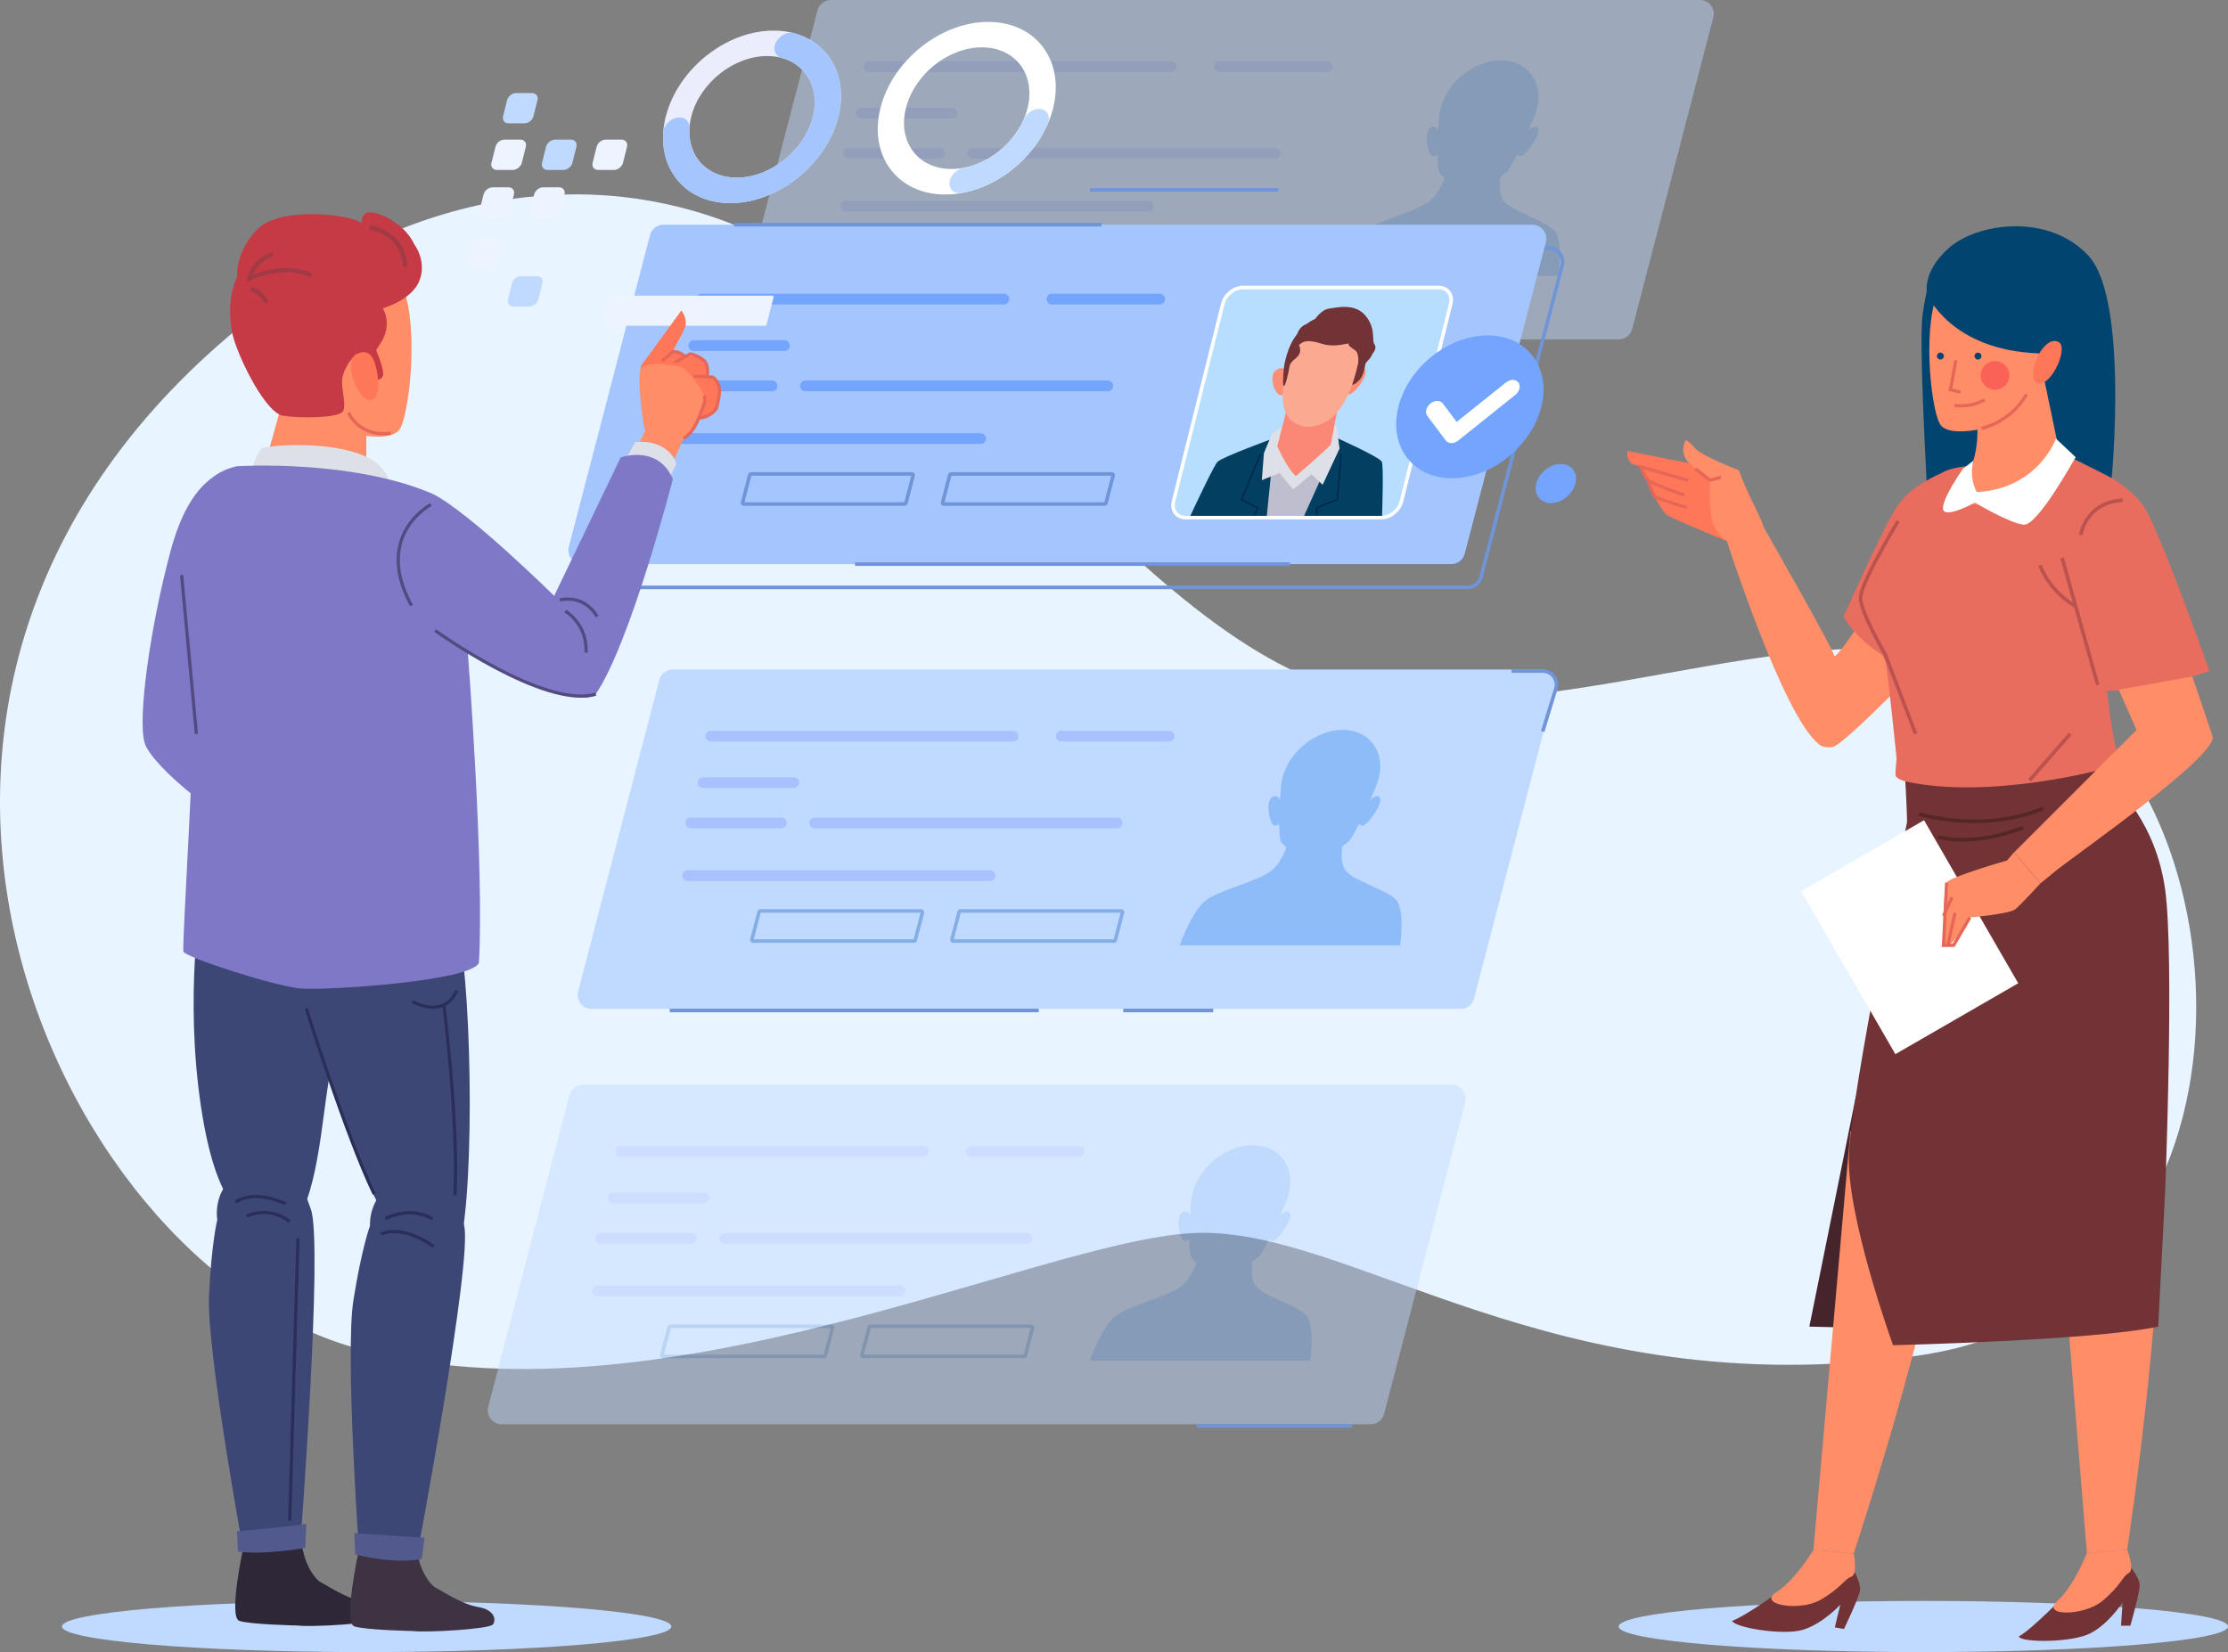 <svg width="716" height="531" viewBox="0 0 716 531" fill="none" xmlns="http://www.w3.org/2000/svg">
<rect x="0" y="0" width="716" height="531" fill="#808080" stroke="none"/>
<g clip-path="url(#clip0_205_558)">
<path d="M83.742 99.746C83.742 99.746 149.067 42.6 229.361 69.82C309.654 97.04 372.259 220.832 449.831 224.917C527.404 229.003 599.537 186.819 660.775 223.551C722.013 260.282 732.907 419.465 615.858 435.795C498.822 452.124 433.497 393.624 383.14 396.344C332.782 399.063 210.306 460.282 113.678 433.075C17.05 405.868 -70.037 218.112 83.742 99.746Z" fill="#E8F4FF"/>
<g opacity="0.46">
<path d="M520.194 109.089H240.957C238.016 109.089 235.881 106.317 236.623 103.481L262.693 3.357C263.214 1.379 264.997 0 267.028 0H546.264C549.205 0 551.34 2.771 550.598 5.608L524.528 105.732C524.02 107.709 522.237 109.089 520.194 109.089Z" fill="#BFD9FF"/>
<path d="M279.262 21.417H376.424" stroke="#A9C2FF" stroke-width="3.446" stroke-miterlimit="10" stroke-linecap="round" stroke-linejoin="round"/>
<path d="M271.778 66.255H368.953" stroke="#A9C2FF" stroke-width="3.446" stroke-miterlimit="10" stroke-linecap="round" stroke-linejoin="round"/>
<path d="M312.647 49.314H409.809" stroke="#A9C2FF" stroke-width="3.446" stroke-miterlimit="10" stroke-linecap="round" stroke-linejoin="round"/>
<path d="M276.763 36.367H305.918" stroke="#A9C2FF" stroke-width="3.446" stroke-miterlimit="10" stroke-linecap="round" stroke-linejoin="round"/>
<path d="M272.781 49.314H301.935" stroke="#A9C2FF" stroke-width="3.446" stroke-miterlimit="10" stroke-linecap="round" stroke-linejoin="round"/>
<path d="M391.873 21.417H426.494" stroke="#A9C2FF" stroke-width="3.446" stroke-miterlimit="10" stroke-linecap="round" stroke-linejoin="round"/>
<path d="M408.845 87.281H357.134C356.874 87.281 356.679 87.034 356.744 86.787L359.061 77.9C359.113 77.731 359.269 77.601 359.451 77.601H411.162C411.422 77.601 411.618 77.848 411.553 78.095L409.236 86.982C409.184 87.164 409.015 87.281 408.845 87.281Z" stroke="#84AEE5" stroke-width="1.149" stroke-miterlimit="10"/>
<path d="M344.561 87.281H292.851C292.59 87.281 292.395 87.034 292.46 86.787L294.777 77.9C294.829 77.731 294.985 77.601 295.167 77.601H346.878C347.139 77.601 347.334 77.848 347.269 78.095L344.952 86.982C344.9 87.164 344.744 87.281 344.561 87.281Z" stroke="#84AEE5" stroke-width="1.149" stroke-miterlimit="10"/>
<path d="M499.733 74.4C497.078 70.874 486.327 68.297 483.36 64.771C481.837 62.963 481.837 59.619 482.201 56.769C483.255 56.093 484.141 55.416 484.661 54.791C485.559 53.49 486.561 51.669 487.564 49.665C487.863 49.964 488.279 50.199 488.8 50.185C490.206 50.146 495.581 42.834 494.202 41.129C493.408 40.167 492.132 40.999 491.182 41.897C492.601 38.644 493.603 36.146 493.603 36.146H493.551C493.681 35.73 493.811 35.326 493.915 34.897C496.05 26.348 490.844 19.413 482.292 19.413C473.741 19.413 465.073 26.348 462.938 34.897C462.834 35.313 462.756 35.73 462.678 36.146H462.626C462.626 36.146 462.378 38.644 462.183 41.897C461.676 40.999 460.817 40.154 459.541 41.129C457.315 42.821 459.033 50.133 460.426 50.185C460.947 50.199 461.467 49.964 461.923 49.665C461.936 51.669 462.027 53.49 462.274 54.791C462.535 55.559 463.277 56.405 464.253 57.225C463.185 59.97 461.571 63.067 459.281 64.771C454.543 68.297 442.517 70.874 438.104 74.4C434.135 77.575 430.594 86.852 429.931 88.674H500.787C501.035 86.839 502.115 77.575 499.733 74.4Z" fill="#8DBCF8"/>
</g>
<path d="M471.619 188.797H192.383C189.442 188.797 187.307 186.026 188.049 183.189L214.119 83.066C214.64 81.088 216.423 79.709 218.453 79.709H497.69C500.631 79.709 502.766 82.48 502.024 85.317L475.954 185.44C475.446 187.418 473.663 188.797 471.619 188.797Z" stroke="#7094D8" stroke-width="1.149" stroke-miterlimit="10"/>
<path d="M466.387 181.315H187.151C184.209 181.315 182.075 178.544 182.817 175.708L208.887 75.584C209.408 73.606 211.191 72.227 213.221 72.227H492.457C495.399 72.227 497.533 74.998 496.792 77.835L470.721 177.959C470.214 179.936 468.431 181.315 466.387 181.315Z" fill="#A5C5FF"/>
<path d="M274.772 181.316H414.546" stroke="#7094D8" stroke-width="1.149" stroke-miterlimit="10"/>
<path d="M235.907 72.227H353.998" stroke="#7094D8" stroke-width="1.149" stroke-miterlimit="10"/>
<path d="M443.844 166.378H381.057C378.168 166.378 376.41 164.036 377.126 161.148L392.966 97.638C393.682 94.75 396.611 92.408 399.5 92.408H462.287C465.177 92.408 466.934 94.75 466.218 97.638L450.378 161.148C449.662 164.036 446.734 166.378 443.844 166.378Z" fill="#B7DEFF"/>
<path d="M413.023 166.626L418.516 144.597L409.509 140.785C409.509 140.785 392.719 146.926 391.287 148.409C390.09 149.659 384.064 162.501 382.137 166.626H413.023Z" fill="#023F61"/>
<path d="M444.118 166.626C444.261 162.501 444.638 149.646 444.065 148.409C443.376 146.926 429.657 140.785 429.657 140.785L418.75 144.597L413.258 166.626H444.118Z" fill="#023F61"/>
<path d="M418.711 166.626L427.314 147.564L408.832 148.618L407.023 166.626H418.711Z" fill="#BEBECF"/>
<path d="M412.854 136.751L408.819 139.301L406.177 145.651L405.5 154.343L411.162 152.014L415.561 157.309L421.444 152.43L425.05 155.826L430.49 144.168L429.54 136.972L427.262 135.905L412.854 136.751Z" fill="#DEE0E8"/>
<path d="M414.091 120.083C414.091 120.083 412.737 117.013 409.965 119.055C407.192 121.098 410.433 128.983 412.451 126.615C414.455 124.234 414.091 120.083 414.091 120.083Z" fill="#FB8E74"/>
<path d="M433.848 119.914C433.848 119.914 436.477 116.661 438.469 118.483C440.46 120.305 433.926 128.645 432.846 126.42C431.766 124.182 433.848 119.914 433.848 119.914Z" fill="#FB8E74"/>
<path d="M427.666 142.906L430.503 127.864L414.091 129.283L410.472 143.4C410.472 143.4 413.336 150.088 416.42 153.055C416.407 153.068 425.961 144.818 427.666 142.906Z" fill="#FB8877"/>
<path d="M440.981 113.851C440.369 115.685 438.859 116.141 438.755 117.208C438.638 118.275 437.961 121.02 436.92 122.087C435.879 123.154 435.332 123.453 435.332 123.453C435.332 123.453 421.249 127.422 414.104 121.931C414.104 121.931 413.635 119.849 414.13 117.364C414.611 114.905 413.414 114.462 414.807 113.252C416.199 112.029 416.616 110.962 416.642 109.596C416.668 108.23 416.785 106.551 418.204 105.172C419.622 103.793 420.911 104.261 422.303 103.038C422.303 103.038 424.36 99.59 427.067 99.2C429.774 98.809 435.501 97.365 438.898 101.555C442.295 105.732 440.734 109.401 441.71 110.702C442.699 111.99 440.981 113.851 440.981 113.851Z" fill="#713336"/>
<path d="M413.974 117.494C413.974 117.494 407.323 135.788 419.844 137.167C430.907 137.428 434.824 123.935 436.412 117.013C438 110.09 437.011 102.856 428.16 103.09C419.31 103.324 414.95 113.395 413.974 117.494Z" fill="#FBA990"/>
<path d="M417.449 110.923C417.449 110.923 418.269 112.394 417.514 113.864C416.759 115.347 414.702 115.907 414.39 117.858C414.078 119.81 413.18 123.87 412.62 124.052C412.073 124.234 412.464 120.083 412.555 118.665C412.646 117.247 413.7 111.379 416.655 107.644C419.609 103.91 421.431 102.336 426.69 101.49C431.948 100.631 435.931 102.843 437.388 106.057C438.846 109.258 436.516 117.429 436.516 117.429C436.516 117.429 436.868 113.552 435.566 112.641C434.265 111.73 433.197 111.053 433.406 110.52C433.627 109.986 429.241 111.912 424.868 110.507C420.494 109.102 419.076 109.739 418.36 110.195C417.631 110.65 417.449 110.923 417.449 110.923Z" fill="#713336"/>
<path d="M405.071 145.859C404.967 146.289 398.967 160.575 398.967 160.575L404.238 163.217L402.754 166.183" stroke="#022755" stroke-width="0.488" stroke-miterlimit="10"/>
<path d="M431.024 145.859C430.92 146.289 429.787 160.575 429.787 160.575L423.189 163.217V166.183" stroke="#022755" stroke-width="0.488" stroke-miterlimit="10"/>
<path d="M443.844 166.378H381.057C378.168 166.378 376.41 164.036 377.126 161.148L392.966 97.638C393.682 94.75 396.611 92.408 399.5 92.408H462.287C465.177 92.408 466.934 94.75 466.218 97.638L450.378 161.148C449.662 164.036 446.734 166.378 443.844 166.378Z" stroke="white" stroke-width="1.149" stroke-miterlimit="10"/>
<path d="M225.443 96.142H322.604" stroke="#73A5FF" stroke-width="3.446" stroke-miterlimit="10" stroke-linecap="round" stroke-linejoin="round"/>
<path d="M217.972 140.967H315.133" stroke="#73A5FF" stroke-width="3.446" stroke-miterlimit="10" stroke-linecap="round" stroke-linejoin="round"/>
<path d="M258.828 124.039H355.989" stroke="#73A5FF" stroke-width="3.446" stroke-miterlimit="10" stroke-linecap="round" stroke-linejoin="round"/>
<path d="M222.957 111.079H252.099" stroke="#73A5FF" stroke-width="3.446" stroke-miterlimit="10" stroke-linecap="round" stroke-linejoin="round"/>
<path d="M218.961 124.039H248.116" stroke="#73A5FF" stroke-width="3.446" stroke-miterlimit="10" stroke-linecap="round" stroke-linejoin="round"/>
<path d="M338.054 96.142H372.688" stroke="#73A5FF" stroke-width="3.446" stroke-miterlimit="10" stroke-linecap="round" stroke-linejoin="round"/>
<path d="M355.026 162.006H303.315C303.055 162.006 302.86 161.759 302.925 161.512L305.241 152.625C305.293 152.456 305.45 152.326 305.632 152.326H357.343C357.603 152.326 357.798 152.573 357.733 152.82L355.416 161.707C355.364 161.876 355.208 162.006 355.026 162.006Z" stroke="#7094D8" stroke-width="1.149" stroke-miterlimit="10"/>
<path d="M290.742 162.006H239.031C238.771 162.006 238.576 161.759 238.641 161.512L240.957 152.625C241.009 152.456 241.166 152.326 241.348 152.326H293.059C293.319 152.326 293.514 152.573 293.449 152.82L291.132 161.707C291.08 161.876 290.924 162.006 290.742 162.006Z" stroke="#7094D8" stroke-width="1.149" stroke-miterlimit="10"/>
<path d="M350.262 61.024H410.811" stroke="#7094D8" stroke-width="1.149" stroke-miterlimit="10"/>
<path d="M469.381 324.286H190.132C187.19 324.286 185.056 321.515 185.797 318.678L211.868 218.554C212.388 216.577 214.171 215.198 216.202 215.198H495.438C498.38 215.198 500.514 217.969 499.772 220.805L473.702 320.929C473.194 322.907 471.411 324.286 469.381 324.286Z" fill="#BFD9FF"/>
<path d="M228.436 236.615H325.598" stroke="#A9C2FF" stroke-width="3.446" stroke-miterlimit="10" stroke-linecap="round" stroke-linejoin="round"/>
<path d="M220.952 281.439H318.127" stroke="#A9C2FF" stroke-width="3.446" stroke-miterlimit="10" stroke-linecap="round" stroke-linejoin="round"/>
<path d="M261.821 264.511H358.983" stroke="#A9C2FF" stroke-width="3.446" stroke-miterlimit="10" stroke-linecap="round" stroke-linejoin="round"/>
<path d="M225.937 251.552H255.092" stroke="#A9C2FF" stroke-width="3.446" stroke-miterlimit="10" stroke-linecap="round" stroke-linejoin="round"/>
<path d="M221.955 264.511H251.11" stroke="#A9C2FF" stroke-width="3.446" stroke-miterlimit="10" stroke-linecap="round" stroke-linejoin="round"/>
<path d="M341.047 236.615H375.682" stroke="#A9C2FF" stroke-width="3.446" stroke-miterlimit="10" stroke-linecap="round" stroke-linejoin="round"/>
<path d="M358.02 302.479H306.309C306.048 302.479 305.853 302.232 305.918 301.984L308.235 293.097C308.287 292.928 308.443 292.798 308.625 292.798H360.336C360.597 292.798 360.792 293.045 360.727 293.293L358.41 302.18C358.358 302.349 358.202 302.479 358.02 302.479Z" stroke="#84AEE5" stroke-width="1.149" stroke-miterlimit="10"/>
<path d="M293.736 302.479H242.025C241.764 302.479 241.569 302.232 241.634 301.984L243.951 293.097C244.003 292.928 244.159 292.798 244.341 292.798H296.052C296.313 292.798 296.508 293.045 296.443 293.293L294.126 302.18C294.074 302.349 293.918 302.479 293.736 302.479Z" stroke="#84AEE5" stroke-width="1.149" stroke-miterlimit="10"/>
<path d="M448.907 289.584C446.252 286.058 435.501 283.482 432.534 279.956C431.011 278.147 431.011 274.803 431.375 271.954C432.43 271.277 433.315 270.601 433.835 269.976C434.733 268.675 435.736 266.853 436.738 264.849C437.037 265.149 437.454 265.383 437.974 265.37C439.38 265.331 444.755 258.018 443.376 256.314C442.582 255.351 441.306 256.184 440.356 257.082C441.775 253.829 442.777 251.33 442.777 251.33H442.725C442.855 250.914 442.985 250.511 443.089 250.081C445.224 241.533 440.018 234.598 431.466 234.598C422.915 234.598 414.247 241.533 412.112 250.081C412.008 250.498 411.93 250.914 411.852 251.33H411.8C411.8 251.33 411.553 253.829 411.357 257.082C410.85 256.184 409.991 255.338 408.715 256.314C406.49 258.005 408.208 265.318 409.6 265.37C410.121 265.383 410.642 265.149 411.097 264.849C411.11 266.853 411.201 268.675 411.448 269.976C411.709 270.744 412.451 271.589 413.427 272.409C412.36 275.155 410.746 278.251 408.455 279.956C403.717 283.482 391.691 286.058 387.279 289.584C383.309 292.759 379.769 302.036 379.105 303.858H449.962C450.209 302.036 451.289 292.759 448.907 289.584Z" fill="#8DBCF8"/>
<g opacity="0.46">
<path d="M440.473 457.784H161.237C158.295 457.784 156.161 455.013 156.903 452.176L182.973 352.053C183.494 350.075 185.277 348.696 187.307 348.696H466.543C469.485 348.696 471.619 351.467 470.878 354.304L444.807 454.427C444.3 456.405 442.517 457.784 440.473 457.784Z" fill="#BFD9FF"/>
<path d="M199.529 370.113H296.703" stroke="#A9C2FF" stroke-width="3.446" stroke-miterlimit="10" stroke-linecap="round" stroke-linejoin="round"/>
<path d="M192.058 414.937H289.219" stroke="#A9C2FF" stroke-width="3.446" stroke-miterlimit="10" stroke-linecap="round" stroke-linejoin="round"/>
<path d="M232.914 398.009H330.088" stroke="#A9C2FF" stroke-width="3.446" stroke-miterlimit="10" stroke-linecap="round" stroke-linejoin="round"/>
<path d="M197.043 385.05H226.185" stroke="#A9C2FF" stroke-width="3.446" stroke-miterlimit="10" stroke-linecap="round" stroke-linejoin="round"/>
<path d="M193.06 398.009H222.202" stroke="#A9C2FF" stroke-width="3.446" stroke-miterlimit="10" stroke-linecap="round" stroke-linejoin="round"/>
<path d="M312.14 370.113H346.774" stroke="#A9C2FF" stroke-width="3.446" stroke-miterlimit="10" stroke-linecap="round" stroke-linejoin="round"/>
<path d="M329.112 435.977H277.401C277.141 435.977 276.945 435.73 277.011 435.482L279.327 426.596C279.379 426.426 279.536 426.296 279.718 426.296H331.429C331.689 426.296 331.884 426.543 331.819 426.791L329.502 435.678C329.45 435.847 329.294 435.977 329.112 435.977Z" stroke="#84AEE5" stroke-width="1.149" stroke-miterlimit="10"/>
<path d="M264.841 435.977H213.13C212.87 435.977 212.675 435.73 212.74 435.482L215.056 426.596C215.108 426.426 215.265 426.296 215.447 426.296H267.158C267.418 426.296 267.613 426.543 267.548 426.791L265.231 435.678C265.179 435.847 265.01 435.977 264.841 435.977Z" stroke="#84AEE5" stroke-width="1.149" stroke-miterlimit="10"/>
<path d="M420 423.082C417.345 419.556 406.594 416.98 403.626 413.454C402.103 411.645 402.103 408.301 402.468 405.452C403.522 404.775 404.407 404.099 404.928 403.474C405.826 402.173 406.828 400.351 407.83 398.347C408.129 398.647 408.546 398.881 409.067 398.868C410.472 398.829 415.848 391.516 414.468 389.812C413.674 388.849 412.399 389.682 411.448 390.58C412.867 387.327 413.869 384.829 413.869 384.829H413.817C413.947 384.412 414.078 384.009 414.182 383.579C416.316 375.031 411.11 368.096 402.559 368.096C394.008 368.096 385.339 375.031 383.205 383.579C383.101 383.996 383.022 384.412 382.944 384.829H382.892C382.892 384.829 382.645 387.327 382.45 390.58C381.942 389.682 381.083 388.836 379.808 389.812C377.582 391.503 379.3 398.816 380.693 398.868C381.213 398.881 381.734 398.647 382.189 398.347C382.202 400.351 382.294 402.173 382.541 403.474C382.801 404.242 383.543 405.087 384.519 405.907C383.452 408.653 381.838 411.749 379.547 413.454C374.81 416.98 362.783 419.556 358.371 423.082C354.401 426.257 350.861 435.534 350.197 437.356H421.054C421.301 435.534 422.395 426.257 420 423.082Z" fill="#8DBCF8"/>
</g>
<path d="M384.649 458.279H434.473" stroke="#7094D8" stroke-width="1.149" stroke-miterlimit="10"/>
<path d="M215.226 324.781H333.824" stroke="#7094D8" stroke-width="1.149" stroke-miterlimit="10"/>
<path d="M360.974 324.781H389.882" stroke="#7094D8" stroke-width="1.149" stroke-miterlimit="10"/>
<path d="M485.793 215.692H495.815C498.757 215.692 500.866 218.541 499.993 221.352L495.763 235.118" stroke="#7094D8" stroke-width="1.149" stroke-miterlimit="10"/>
<path d="M168.539 39.646H163.424C162.135 39.646 161.354 38.605 161.68 37.33L162.955 32.217C163.28 30.928 164.569 29.901 165.858 29.901H170.973C172.261 29.901 173.042 30.941 172.717 32.217L171.441 37.33C171.116 38.605 169.814 39.646 168.539 39.646Z" fill="#BFD9FF"/>
<path d="M164.803 54.622H159.688C158.4 54.622 157.619 53.581 157.944 52.306L159.22 47.193C159.545 45.905 160.834 44.877 162.122 44.877H167.237C168.526 44.877 169.307 45.918 168.981 47.193L167.706 52.306C167.38 53.581 166.079 54.622 164.803 54.622Z" fill="#EDF4FF"/>
<path d="M181.06 54.622H175.945C174.656 54.622 173.875 53.581 174.201 52.306L175.476 47.193C175.801 45.905 177.09 44.877 178.379 44.877H183.494C184.782 44.877 185.563 45.918 185.238 47.193L183.962 52.306C183.637 53.581 182.335 54.622 181.06 54.622Z" fill="#BFD9FF"/>
<path d="M197.316 54.622H192.201C190.913 54.622 190.132 53.581 190.457 52.306L191.733 47.193C192.058 45.905 193.346 44.877 194.635 44.877H199.75C201.039 44.877 201.82 45.918 201.494 47.193L200.219 52.306C199.893 53.581 198.605 54.622 197.316 54.622Z" fill="#EDF4FF"/>
<path d="M160.977 69.95H155.862C154.573 69.95 153.792 68.909 154.118 67.634L155.393 62.52C155.718 61.232 157.007 60.204 158.296 60.204H163.411C164.699 60.204 165.48 61.245 165.155 62.52L163.879 67.634C163.554 68.909 162.252 69.95 160.977 69.95Z" fill="#EDF4FF"/>
<path d="M156.89 86.319H151.775C150.486 86.319 149.705 85.278 150.031 84.002L151.306 78.889C151.632 77.601 152.92 76.573 154.209 76.573H159.324C160.612 76.573 161.393 77.614 161.068 78.889L159.792 84.002C159.48 85.278 158.178 86.319 156.89 86.319Z" fill="#EDF4FF"/>
<path d="M177.233 69.95H172.118C170.829 69.95 170.049 68.909 170.374 67.634L171.649 62.52C171.975 61.232 173.263 60.204 174.552 60.204H179.667C180.956 60.204 181.737 61.245 181.411 62.52L180.136 67.634C179.823 68.909 178.522 69.95 177.233 69.95Z" fill="#EDF4FF"/>
<path d="M170.114 98.51H164.998C163.71 98.51 162.929 97.469 163.254 96.194L164.53 91.081C164.855 89.793 166.144 88.765 167.432 88.765H172.548C173.836 88.765 174.617 89.806 174.292 91.081L173.016 96.194C172.691 97.469 171.389 98.51 170.114 98.51Z" fill="#BFD9FF"/>
<path d="M250.498 9.902C250.472 9.902 250.446 9.902 250.42 9.902C250.342 9.902 250.264 9.889 250.185 9.876V9.889C249.665 9.85 249.131 9.837 248.585 9.837C233.434 9.837 218.102 21.976 214.067 37.057L213.885 37.772H213.872C213.859 37.85 213.846 37.928 213.82 37.994L213.703 38.449H213.716C210.397 53.737 220.198 65.903 235.907 65.266C250.225 64.68 264.672 53.256 268.98 39.087C273.653 23.746 265.166 10.93 250.498 9.902ZM260.949 38.579C257.93 48.65 247.595 56.782 237.443 57.094C226.523 57.446 219.703 48.962 221.955 38.306L222.267 37.044H222.254C225.156 26.478 235.92 18.008 246.554 18.008C247.101 18.008 247.647 18.034 248.168 18.086C258.307 18.945 264.164 27.871 260.949 38.579Z" fill="#EBEDFC"/>
<path d="M249.001 14.625C248.532 16.512 249.405 18.138 251.123 18.593C259.401 20.779 263.826 28.977 260.936 38.579C257.917 48.65 247.582 56.782 237.43 57.094C227.46 57.407 220.913 50.394 221.551 41.064C221.681 39.139 220.315 37.759 218.362 37.759C215.824 37.759 213.299 40.049 213.13 42.535C212.232 55.832 221.642 65.838 235.92 65.253C250.238 64.667 264.685 53.243 268.993 39.074C273.145 25.398 266.884 13.74 255.105 10.617C252.671 10.006 249.665 11.944 249.001 14.625Z" fill="#A5C5FF"/>
<path d="M319.506 7.104C319.48 7.104 319.454 7.104 319.428 7.104C319.337 7.104 319.233 7.091 319.142 7.091C318.634 7.065 318.114 7.039 317.593 7.039C302.274 7.039 286.746 19.452 282.933 34.78C279.106 50.094 288.438 62.52 303.758 62.52C304.278 62.52 304.799 62.494 305.332 62.468C305.437 62.468 305.528 62.455 305.632 62.455C305.658 62.455 305.684 62.455 305.71 62.455C320.3 61.466 334.604 49.6 338.366 35.04C338.392 34.962 338.418 34.884 338.431 34.793C342.088 20.103 333.68 8.093 319.506 7.104ZM307.181 54.271C307.155 54.271 307.129 54.271 307.103 54.271C306.777 54.297 306.452 54.31 306.139 54.31C306.022 54.31 305.918 54.323 305.801 54.323C294.998 54.323 288.425 45.566 291.119 34.767C293.814 23.967 304.747 15.21 315.55 15.21C315.667 15.21 315.771 15.223 315.875 15.223C316.2 15.223 316.513 15.236 316.825 15.262C316.851 15.262 316.877 15.262 316.903 15.262C326.886 15.965 332.795 24.423 330.218 34.754C330.192 34.832 330.179 34.91 330.153 35.001C327.498 45.241 317.437 53.568 307.181 54.271Z" fill="white"/>
<path d="M328.982 38.423C325.546 46.269 317.827 52.449 309.628 53.959C307.571 54.336 305.723 56.002 305.228 57.992C304.591 60.569 306.465 62.494 309.107 62.013C320.808 59.892 331.806 51.07 336.687 39.88C337.793 37.356 336.453 35.014 333.876 35.014C331.871 35.014 329.841 36.458 328.982 38.423Z" fill="#BFD9FF"/>
<path d="M245.903 104.717H194.192C193.932 104.717 193.737 104.469 193.802 104.222L196.119 95.335C196.171 95.166 196.327 95.036 196.509 95.036H248.22C248.48 95.036 248.676 95.283 248.611 95.531L246.294 104.417C246.242 104.6 246.086 104.717 245.903 104.717Z" fill="#EDF4FF"/>
<path d="M485.777 145.965C496.543 136.461 499.262 121.954 491.849 113.561C484.436 105.169 469.699 106.07 458.933 115.573C448.167 125.076 445.449 139.584 452.862 147.976C460.275 156.369 475.012 155.468 485.777 145.965Z" fill="#73A5FF"/>
<path d="M506.28 155.41C505.421 158.884 501.894 161.694 498.432 161.694C494.956 161.694 492.848 158.884 493.72 155.41C494.579 151.935 498.106 149.125 501.568 149.125C505.03 149.138 507.152 151.949 506.28 155.41Z" fill="#73A5FF"/>
<path d="M466.426 142.424C465.71 142.424 465.047 142.151 464.63 141.591L458.695 133.693C457.862 132.587 458.318 130.805 459.684 129.699C461.064 128.593 462.847 128.593 463.68 129.699L468.118 135.606L483.958 122.933C485.338 121.827 487.121 121.827 487.954 122.933C488.787 124.039 488.332 125.821 486.965 126.927L468.626 141.604C467.936 142.151 467.142 142.424 466.426 142.424Z" fill="white"/>
<path d="M618.097 531.013C672.174 531.013 716.013 527.331 716.013 522.79C716.013 518.248 672.174 514.566 618.097 514.566C564.019 514.566 520.181 518.248 520.181 522.79C520.181 527.331 564.019 531.013 618.097 531.013Z" fill="#BFD9FF"/>
<path d="M621.832 85.173C621.832 85.173 619.346 90.157 617.85 101.112C616.353 112.068 620.335 175.33 620.335 175.33L663.183 170.841L643.751 88.166L621.832 85.173Z" fill="#024470"/>
<path d="M596.413 352.43L581.458 426.4L610.613 427.142C610.613 427.142 618.084 361.395 615.103 361.395C612.11 361.395 596.413 352.43 596.413 352.43Z" fill="#45242C"/>
<path d="M664.185 512.081C664.185 512.081 653.226 523.544 648.735 526.03C649.738 528.02 665.682 528.02 671.656 525.028C677.63 522.035 682.12 515.061 682.12 515.061L681.626 522.529H684.619C684.619 522.529 687.613 512.068 687.613 509.583C687.613 507.098 684.619 503.611 684.619 503.611L664.185 512.081Z" fill="#713336"/>
<path d="M659.695 364.635L670.654 499.135L683.604 498.133C683.604 498.133 698.559 399.506 692.572 365.637C686.611 331.755 659.695 364.635 659.695 364.635Z" fill="#FF8D68"/>
<path d="M670.654 499.122C670.654 499.122 666.671 509.583 661.191 514.566C655.712 519.55 669.665 519.55 675.639 514.566C681.613 509.583 682.12 506.59 684.112 505.601C686.103 504.6 683.617 498.133 683.617 498.133L670.654 499.122Z" fill="#FF8D68"/>
<path d="M574.208 509.817C574.208 509.817 561.466 519.264 556.637 520.968C557.288 523.102 572.998 525.782 579.402 523.844C585.805 521.905 591.402 515.79 591.402 515.79L589.645 523.076L592.586 523.583C592.586 523.583 597.298 513.773 597.714 511.327C598.131 508.867 595.775 504.925 595.775 504.925L574.208 509.817Z" fill="#713336"/>
<path d="M594.643 363.724L582.773 498.146L595.71 499.343C595.71 499.343 627.078 404.645 626.895 370.243C626.713 335.853 594.643 363.724 594.643 363.724Z" fill="#FF8D68"/>
<path d="M582.773 498.146C582.773 498.146 577.085 507.787 570.837 511.769C564.59 515.75 578.347 518.106 585.076 514.202C591.805 510.299 592.808 507.436 594.942 506.786C597.077 506.135 595.71 499.343 595.71 499.343L582.773 498.146Z" fill="#FF8D68"/>
<path d="M548.737 150.036L522.979 144.961C522.979 144.961 522.589 148.474 524.931 149.255C527.274 150.036 527.274 150.036 527.274 150.036C527.274 150.036 533.131 164.088 535.864 165.637C538.598 167.198 554.997 173.964 554.997 173.964L559.279 157.439L548.737 150.036Z" fill="#FF7759"/>
<path d="M567.271 170.854C567.271 170.854 567.024 169.111 563.575 162.123C559.748 154.382 558.889 151.194 558.889 151.194C558.889 151.194 546.784 146.51 544.832 144.168C542.88 141.826 541.708 141.435 541.708 141.435C541.708 141.435 539.366 145.729 542.88 148.852C546.394 151.975 549.518 154.317 549.518 154.317C549.518 154.317 549.127 163.295 550.299 167.588C551.47 171.882 554.984 173.964 554.984 173.964L567.271 170.854Z" fill="#FF8D68"/>
<path d="M607.372 185.31C607.372 185.31 589.931 213.207 589.437 210.709C588.942 208.223 567.011 169.865 567.011 169.865L554.984 173.964C554.984 173.964 572.985 230.135 584.452 239.1C584.452 239.1 585.454 240.596 588.942 240.102C592.43 239.607 619.333 211.71 619.333 211.71L607.372 185.31Z" fill="#FF8D68"/>
<path d="M623.694 152.183C623.694 152.183 614.348 155.917 609.871 162.397C605.381 168.877 592.43 198.257 592.43 198.257C592.43 198.257 599.406 210.709 615.351 215.198L637.269 174.849L623.694 152.183Z" fill="#E86D5E"/>
<path d="M612.11 247.817C612.11 247.817 612.852 259.775 612.852 264.251C612.852 264.251 594.916 350.921 594.161 371.101C593.419 391.269 608.361 432.373 608.361 432.373C608.361 432.373 672.645 430.876 693.561 426.4L695.8 383.059C695.8 383.059 698.793 307.592 695.8 285.928C692.806 264.264 680.103 253.048 680.103 253.048L676.368 242.587L612.11 247.817Z" fill="#713336"/>
<path d="M667.048 146.952C667.048 146.952 683.865 154.798 689.097 163.021C694.329 171.245 710.026 215.692 710.026 215.692C710.026 215.692 692.468 222.041 677.135 222.041C677.135 222.041 678.632 236.237 680.129 240.726C681.626 245.215 676.394 247.076 676.394 247.076C676.394 247.076 639.768 257.16 612.487 251.187C612.487 251.187 609.129 250.446 609.129 248.949C609.129 247.453 609.507 243.719 609.507 243.719C609.507 243.719 606.89 218.32 606.149 213.831C605.407 209.342 597.181 197.15 597.923 192.284C598.665 187.431 611.381 164.882 611.381 164.882C611.381 164.882 619.971 154.798 623.72 152.183C627.455 149.567 636.8 149.567 636.8 149.567L667.048 146.952Z" fill="#E86D5E"/>
<path d="M635.173 133.498C635.186 134.084 637.321 146.77 630.292 155.735C623.264 164.908 650.974 164.518 657.417 155.149C663.274 146.757 662.688 145.391 662.688 145.391C662.688 145.391 658.003 130.18 659.369 120.226C658.979 111.261 634.783 116.726 635.173 133.498Z" fill="#FF8D68"/>
<path d="M635.004 80.58C635.004 80.58 626.921 82.649 622.353 95.049C617.771 107.449 620.83 133.797 623.876 136.907C626.921 140.004 636.202 138.82 649.048 134.578C662.623 130.102 667.218 115.985 669.638 106.668C674.285 88.843 658.771 70.496 635.004 80.58Z" fill="#FF8D68"/>
<path d="M619.333 94.646C619.333 94.646 626.804 112.576 655.204 113.578L661.803 145.274C661.803 145.274 673.895 151.077 678.619 153.679C678.619 153.679 684.099 96.142 671.148 82.194C658.198 68.245 635.277 71.733 626.297 79.709C617.342 87.672 619.333 94.646 619.333 94.646Z" fill="#024470"/>
<path d="M667.048 146.952L660.697 140.98C660.697 140.98 655.087 157.049 635.29 158.168C635.29 158.168 632.674 154.056 634.171 148.084L630.813 150.699C630.813 150.699 623.707 160.783 624.461 163.776C625.203 166.769 634.679 161.538 634.679 161.538C634.679 161.538 645.885 168.265 650.375 168.642C654.84 168.994 666.293 148.071 667.048 146.952Z" fill="white"/>
<path d="M655.66 113.109C655.66 113.109 658.653 108.165 661.647 109.986C664.641 111.808 659.734 122.985 655.66 123.245C651.573 123.505 653.747 115.972 655.66 113.109Z" fill="#FF7759"/>
<path d="M662.688 179.325L674.142 220.168" stroke="#BB524F" stroke-width="1.149" stroke-miterlimit="10"/>
<path d="M655.582 181.693C655.582 181.693 658.198 189.539 666.788 194.769" stroke="#BB524F" stroke-width="1.149" stroke-miterlimit="10"/>
<path d="M668.662 171.973C668.662 171.973 670.159 161.512 682.12 160.77" stroke="#BB524F" stroke-width="1.149" stroke-miterlimit="10"/>
<path d="M609.988 167.497C609.988 167.497 597.78 187.548 597.91 192.284C598.04 197.02 605.888 210.461 605.888 210.461L615.611 235.86" stroke="#BB524F" stroke-width="1.149" stroke-miterlimit="10"/>
<path d="M652.224 250.81L665.304 235.86" stroke="#BB524F" stroke-width="1.149" stroke-miterlimit="10"/>
<path d="M542.606 154.421L527.274 150.036C527.274 150.036 528.654 153.432 529.643 154.421C530.645 155.423 541.357 159.157 541.357 159.157" stroke="#E66657" stroke-width="1.026" stroke-miterlimit="10"/>
<path d="M529.643 154.421C529.643 154.421 531.14 158.91 531.882 159.651C532.624 160.393 542.099 163.138 542.099 163.138" stroke="#E66657" stroke-width="1.026" stroke-miterlimit="10"/>
<path d="M544.845 150.686L549.518 154.33L553.071 153.419" stroke="#E66657" stroke-width="1.026" stroke-miterlimit="10"/>
<path d="M636.774 137.727C636.774 137.727 646.237 135.736 651.221 126.771" stroke="#E66657" stroke-width="1.026" stroke-miterlimit="10"/>
<path d="M628.548 115.816L626.804 125.275L630.045 126.03" stroke="#E66657" stroke-width="1.026" stroke-miterlimit="10"/>
<path d="M628.054 130.258C628.054 130.258 632.791 131.26 637.776 128.515" stroke="#E66657" stroke-width="1.026" stroke-miterlimit="10"/>
<path d="M645.742 120.669C645.742 123.219 643.672 125.275 641.134 125.275C638.583 125.275 636.527 123.206 636.527 120.669C636.527 118.119 638.596 116.063 641.134 116.063C643.685 116.063 645.742 118.132 645.742 120.669Z" fill="#FA6157"/>
<path d="M636.774 114.449C636.774 115.074 636.267 115.568 635.655 115.568C635.043 115.568 634.535 115.061 634.535 114.449C634.535 113.825 635.043 113.33 635.655 113.33C636.267 113.33 636.774 113.825 636.774 114.449Z" fill="#024470"/>
<path d="M624.696 114.449C624.696 115.074 624.188 115.568 623.576 115.568C622.952 115.568 622.457 115.061 622.457 114.449C622.457 113.825 622.965 113.33 623.576 113.33C624.188 113.33 624.696 113.825 624.696 114.449Z" fill="#024470"/>
<path d="M616.717 261.636C616.717 261.636 637.269 267.985 656.701 259.762" stroke="#562525" stroke-width="1.149" stroke-miterlimit="10"/>
<path d="M622.821 268.987C622.821 268.987 633.286 272.474 650.232 265.994" stroke="#562525" stroke-width="1.149" stroke-miterlimit="10"/>
<path d="M618.319 263.631L578.835 286.421L609.103 338.828L648.587 316.039L618.319 263.631Z" fill="white"/>
<path d="M655.712 283.937C655.712 283.937 649.477 290.781 647.616 292.278C645.742 293.774 633.039 294.893 633.039 294.893C633.039 294.893 627.429 304.235 625.932 303.858C624.435 303.481 624.813 302.362 624.813 302.362C624.813 302.362 624.435 285.551 625.555 283.677C626.674 281.803 644.987 276.573 644.987 276.573L647.226 273.958L655.712 283.937Z" fill="#FF8D68"/>
<path d="M704.546 217.435C705.041 218.932 709.037 230.642 711.028 236.614C713.019 242.587 668.181 273.97 661.204 279.448L655.725 283.937L647.252 273.97L686.611 234.624L680.884 221.677L704.546 217.435Z" fill="#FF8D68"/>
<path d="M625.945 303.858L628.301 293.397" stroke="#E66657" stroke-width="1.026" stroke-miterlimit="10"/>
<path d="M624.566 294.398L627.312 288.413" stroke="#E66657" stroke-width="1.026" stroke-miterlimit="10"/>
<path d="M625.568 283.69L624.566 303.858H627.806L633.039 294.893" stroke="#E66657" stroke-width="1.026" stroke-miterlimit="10"/>
<path d="M117.817 531.013C171.895 531.013 215.733 527.331 215.733 522.79C215.733 518.248 171.895 514.566 117.817 514.566C63.739 514.566 19.901 518.248 19.901 522.79C19.901 527.331 63.739 531.013 117.817 531.013Z" fill="#BFD9FF"/>
<path d="M78.393 496.35C78.393 496.35 80.475 491.9 88.18 493.084C95.899 494.268 96.784 495.752 97.682 499.616C98.567 503.468 101.248 507.631 103.018 508.516C104.801 509.401 111.322 513.851 116.672 514.749C122.008 515.633 122.607 518.899 121.422 520.383C120.238 521.866 100.051 523.05 95.599 522.464C95.599 522.464 80.462 522.165 76.909 520.981C73.356 519.784 78.093 497.834 78.393 496.35Z" fill="#2D2737"/>
<path d="M69.829 392.063C69.829 392.063 67.577 379.78 80.553 375.655C93.53 371.531 95.99 377.529 99.921 388.732C103.851 399.935 96.55 495.661 96.55 495.661C96.55 495.661 81.608 498.211 77.768 495.947C77.768 495.947 66.379 433.635 67.173 416.538C67.954 399.441 69.829 392.063 69.829 392.063Z" fill="#3D4776"/>
<path d="M76.167 492.187C76.167 492.187 93.087 490.703 98.424 489.818L98.124 497.534C98.124 497.534 84.77 499.902 76.466 498.718L76.167 492.187Z" fill="#51598D"/>
<path d="M72.015 152.222C72.015 152.222 61.329 152.82 54.809 177.139C48.275 201.47 44.123 231.124 46.505 238.839C48.873 246.555 74.397 267.322 83.898 267.322C93.4 267.322 93.986 260.204 92.202 254.271C90.419 248.338 72.028 232.321 72.028 232.321C72.028 232.321 86.866 184.855 86.267 172.403C85.668 159.951 78.549 152.222 72.015 152.222Z" fill="#7E78C7"/>
<path d="M205.776 144.974L204.006 145.156L207.976 137.297C207.976 137.297 218.076 136.66 219.69 140.928L215.056 151.194L205.776 144.974Z" fill="#FF8D68"/>
<path d="M211.451 122.633C211.451 122.633 211.061 114.605 213.911 113.46C216.761 112.315 219.976 114.54 219.976 114.54C219.976 114.54 224.597 114.072 226.081 116.037C227.564 118.001 227.434 120.994 227.434 120.994C227.434 120.994 230.037 121.58 230.727 124.052C231.404 126.537 230.193 131.325 230.193 131.325C230.193 131.325 227.174 135.033 223.673 134.11C220.184 133.212 211.451 122.633 211.451 122.633Z" fill="#FF7759"/>
<path d="M206.167 129.126C206.167 129.126 205.099 118.613 206.232 117.221C207.364 115.828 218.948 99.811 218.948 99.811C218.948 99.811 221.356 102.544 219.963 105.653C218.584 108.763 213.13 118.223 213.13 118.223L213.104 126.303C213.104 126.29 209.538 128.775 206.167 129.126Z" fill="#FF7759"/>
<path d="M207.026 137.532C207.026 137.532 204.253 120.656 206.141 118.327C208.028 116.011 217.295 117.364 219.052 118.027C220.822 118.691 225.716 125.002 226.393 127.474C227.07 129.946 222.462 138.924 219.69 140.902C216.918 142.892 208.627 140.771 207.026 137.532Z" fill="#FF8D68"/>
<path d="M200.505 148.67L204.071 142.138C204.071 142.138 212.375 140.654 216.54 147.186C217.725 149.554 217.139 149.554 217.139 149.554L214.471 154.889L200.505 148.67Z" fill="#DEE0E8"/>
<path d="M115.969 77.249C115.969 77.249 124.754 79.5 129.726 92.967C134.698 106.447 131.379 135.085 128.073 138.455C124.767 141.825 114.68 140.537 100.715 135.931C85.955 131.065 80.97 115.724 78.328 105.614C73.278 86.227 90.133 66.294 115.969 77.249Z" fill="#FF8D68"/>
<path d="M84.484 151.636L91.604 126.121C91.604 126.121 105.843 121.97 114.745 131.455L117.713 135.606V152.222C117.713 152.222 102.875 155.188 84.484 151.636Z" fill="#FF8D68"/>
<path d="M64.596 288.986C64.596 288.986 59.26 320.135 64.596 355.735C69.933 391.334 80.618 394.899 90.419 394.899C100.207 394.899 102.888 366.417 104.658 353.965C106.441 341.5 113.561 298.783 100.207 288.999C86.853 279.188 71.716 278.303 64.596 288.986Z" fill="#3D4776"/>
<path d="M101.99 330.818C101.99 330.818 91.304 302.335 110.008 289.883C128.711 277.431 142.95 279.201 147.401 299.668C151.853 320.135 152.738 390.449 146.516 404.684C140.269 418.919 118.012 396.669 101.99 330.818Z" fill="#3D4776"/>
<path d="M133.097 78.459C133.097 78.459 137.314 83.937 134.776 90.248C132.251 96.571 122.984 99.096 122.984 99.096C122.984 99.096 125.939 103.311 122.984 109.206L120.876 112.576C120.876 112.576 123.83 119.316 122.984 120.994C122.138 122.673 119.197 122.256 119.197 122.256C119.197 122.256 115.826 112.992 114.563 113.838C113.301 114.683 109.93 118.886 109.93 122.686C109.93 126.485 111.192 129.426 110.346 131.95C109.5 134.474 96.445 134.474 90.966 133.628C85.486 132.782 77.065 115.946 74.957 108.36C74.957 108.36 72.002 97.834 76.219 88.986C76.219 88.986 75.373 81.4 82.545 73.827C89.703 66.242 112.455 68.779 116.242 71.719C116.242 71.719 115.826 67.504 120.03 68.349C124.26 69.195 130.572 72.981 133.097 78.459Z" fill="#C53A45"/>
<path d="M120.459 116.791C120.459 116.791 119.197 111.314 114.563 113.838C109.93 116.362 115.409 129.426 119.197 128.58C122.984 127.734 121.305 118.899 120.459 116.791Z" fill="#FF7759"/>
<path d="M80.71 151.493C80.71 151.493 82.701 144.506 84.484 143.92C86.267 143.322 108.225 140.954 120.095 148.071C125.431 152.222 124.845 155.188 124.845 155.188C124.845 155.188 89.404 148.396 80.71 151.493Z" fill="#DEE0E8"/>
<path d="M76.167 149.854C76.167 149.854 112.962 147.486 139.071 158.753C150.942 164.687 178.092 191.53 178.092 191.53L199.464 147.03C199.464 147.03 211.477 142.723 216.228 154.004C216.228 154.004 202.731 206.506 191.446 223.121C184.327 229.055 150.343 209.772 150.343 209.772C150.343 209.772 155.679 278.59 153.909 309.453C151.54 315.386 105.244 318.353 96.94 317.754C88.636 317.156 59.546 307.67 58.961 305.888C58.362 304.105 63.112 232.906 61.928 224.605C60.744 216.303 57.177 175.356 58.362 169.423C59.546 163.503 64.896 152.222 76.167 149.854Z" fill="#7E78C7"/>
<path d="M115.344 498.12C115.344 498.12 117.427 493.67 125.132 494.854C132.85 496.038 133.735 497.521 134.633 501.386C135.518 505.237 138.199 509.401 139.97 510.286C141.753 511.17 148.273 515.62 153.623 516.518C158.959 517.403 159.558 520.669 158.374 522.152C157.189 523.635 137.002 524.819 132.551 524.234C132.551 524.234 117.414 523.935 113.86 522.751C110.294 521.554 115.045 499.603 115.344 498.12Z" fill="#3E3343"/>
<path d="M118.897 394.002C118.897 394.002 118.012 381.537 131.366 378.869C144.72 376.202 146.503 382.434 149.172 394.002C151.84 405.569 134.034 499.902 134.034 499.902C134.034 499.902 118.897 500.787 115.344 498.12C115.344 498.12 110.893 434.936 113.561 418.021C116.229 401.119 118.897 394.002 118.897 394.002Z" fill="#3D4776"/>
<path d="M114.16 499.603C114.16 499.603 125.73 502.869 135.531 501.086L136.416 494.268L113.86 492.785L114.16 499.603Z" fill="#51598D"/>
<path d="M98.424 324.143C98.424 324.143 110.893 364.192 120.238 383.775" stroke="#2A2E59" stroke-width="1.026" stroke-miterlimit="10"/>
<path d="M123.804 391.777C123.804 391.777 131.366 387.327 138.941 391.777" stroke="#2A2E59" stroke-width="1.026" stroke-miterlimit="10"/>
<path d="M122.464 396.669C122.464 396.669 128.698 393.104 139.384 400.677" stroke="#2A2E59" stroke-width="1.026" stroke-miterlimit="10"/>
<path d="M75.725 386.429C75.725 386.429 80.618 381.979 91.747 386.871" stroke="#2A2E59" stroke-width="1.026" stroke-miterlimit="10"/>
<path d="M79.291 390.879C79.291 390.879 86.41 387.314 93.087 392.662" stroke="#2A2E59" stroke-width="1.026" stroke-miterlimit="10"/>
<path d="M95.756 398.009L93.087 488.778" stroke="#2A2E59" stroke-width="1.026" stroke-miterlimit="10"/>
<path d="M132.551 321.918C132.551 321.918 142.638 327.851 146.79 318.353" stroke="#2A2E59" stroke-width="1.026" stroke-miterlimit="10"/>
<path d="M142.638 323.102C142.638 323.102 147.388 359.885 146.204 384.217" stroke="#2A2E59" stroke-width="1.026" stroke-miterlimit="10"/>
<path d="M58.362 184.855L63.112 235.886" stroke="#524B81" stroke-width="1.026" stroke-miterlimit="10"/>
<path d="M139.826 202.654C139.826 202.654 174.994 228.014 191.459 223.121" stroke="#524B81" stroke-width="1.026" stroke-miterlimit="10"/>
<path d="M181.658 196.422C181.658 196.422 188.778 200.429 188.335 209.772" stroke="#524B81" stroke-width="1.026" stroke-miterlimit="10"/>
<path d="M179.888 192.87C179.888 192.87 187.45 190.645 191.902 198.204" stroke="#524B81" stroke-width="1.026" stroke-miterlimit="10"/>
<path d="M138.486 162.162C138.486 162.162 119.795 171.947 132.251 194.652" stroke="#524B81" stroke-width="1.026" stroke-miterlimit="10"/>
<path d="M111.999 132.574C111.999 132.574 115.11 140.589 125.574 139.249" stroke="#E66657" stroke-width="1.026" stroke-miterlimit="10"/>
<path d="M212.753 116.115L216.241 113.005C216.241 113.005 218.688 112.992 219.989 114.553" stroke="#E66657" stroke-width="1.026" stroke-miterlimit="10"/>
<path d="M216.905 116.622C216.905 116.401 221.877 113.734 221.877 113.734C221.877 113.734 226.406 114.84 227.07 117.221C227.734 119.589 227.213 120.851 227.213 120.851" stroke="#E66657" stroke-width="1.026" stroke-miterlimit="10"/>
<path d="M222.762 120.929C222.983 120.851 229.061 121.228 229.061 121.228C229.061 121.228 231.287 122.712 231.209 125.6C231.131 128.489 230.18 131.351 230.18 131.351C230.18 131.351 228.02 134.435 224.31 134.357" stroke="#E66657" stroke-width="1.026" stroke-miterlimit="10"/>
<path d="M226.25 127.161C226.25 127.161 226.992 128.346 226.029 130.492C225.065 132.639 223.894 138.273 219.69 140.915" stroke="#E66657" stroke-width="1.026" stroke-miterlimit="10"/>
<path d="M99.986 88.517C91.304 84.289 80.176 89.402 80.176 89.402C80.176 89.402 81.517 83.612 87.738 81.621" stroke="#A03A45" stroke-width="1.368" stroke-miterlimit="10"/>
<path d="M80.618 92.967C80.618 92.967 82.844 92.746 85.734 97.196" stroke="#A03A45" stroke-width="1.368" stroke-miterlimit="10"/>
<path d="M118.897 73.021C118.897 73.021 129.882 74.803 130.169 85.772" stroke="#A03A45" stroke-width="1.368" stroke-miterlimit="10"/>
</g>
<defs>
<clipPath id="clip0_205_558">
<rect width="716" height="531" fill="white"/>
</clipPath>
</defs>
</svg>
